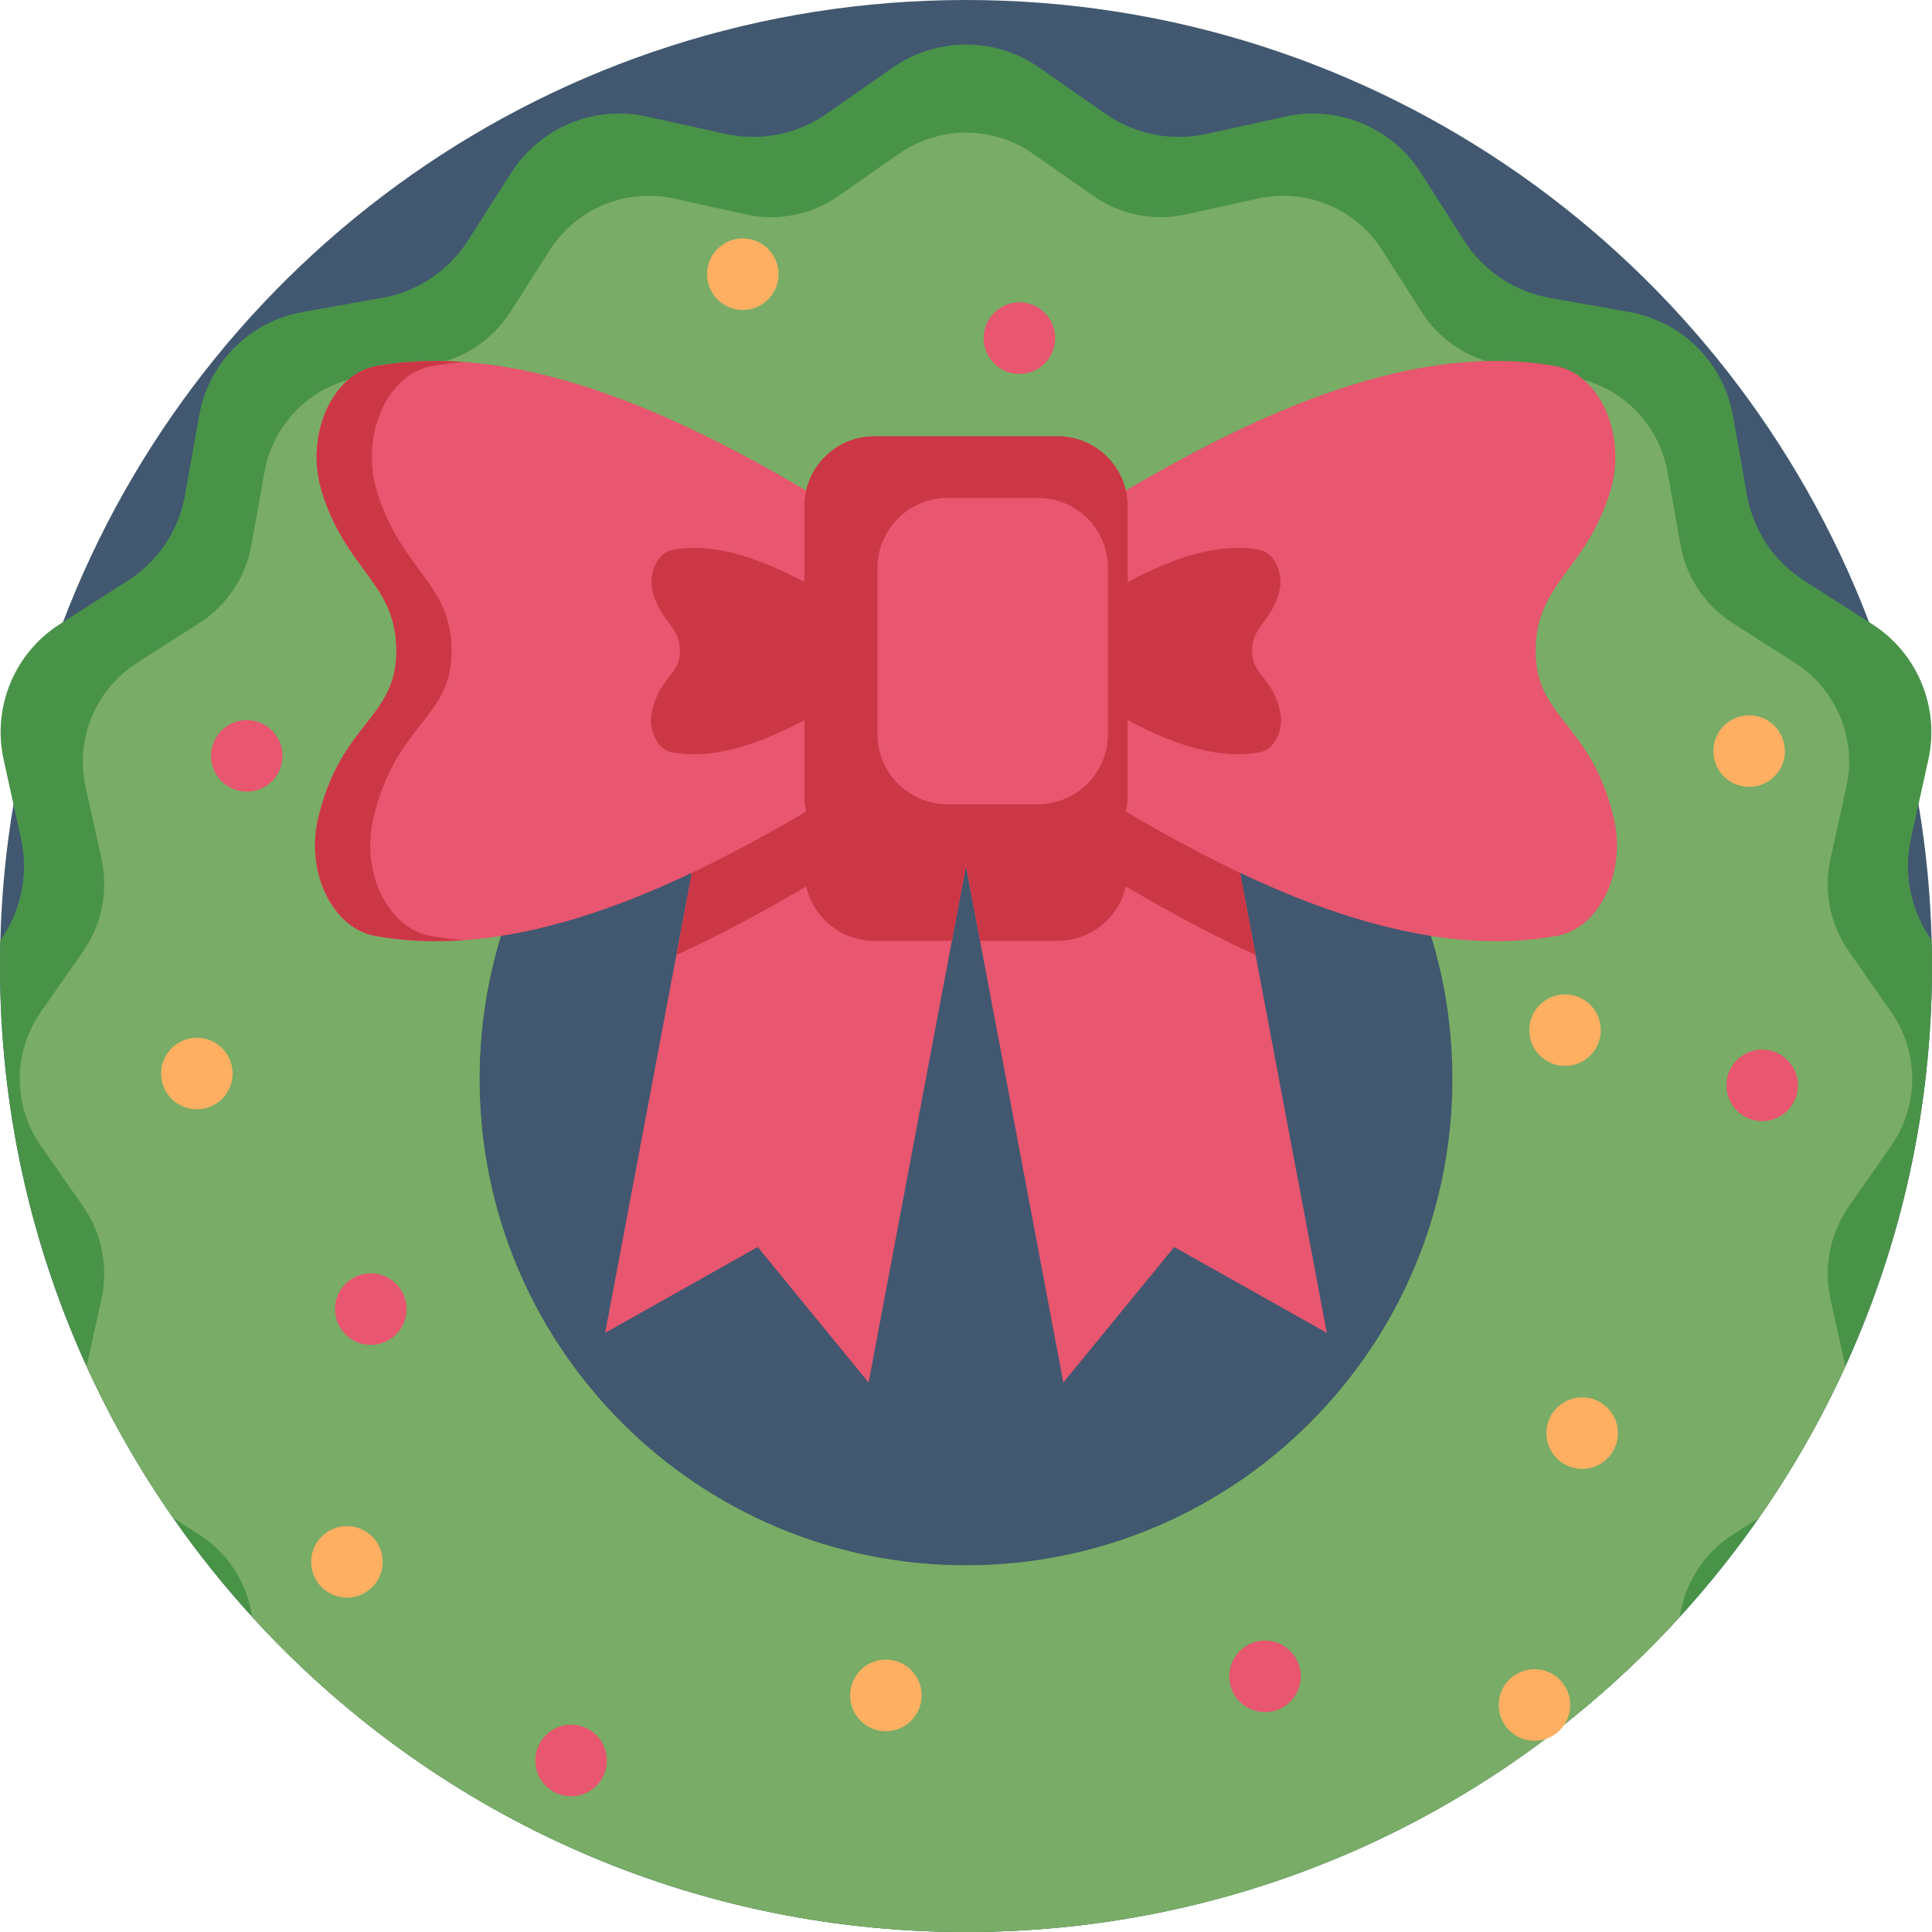 <?xml version="1.0" encoding="UTF-8"?> <!-- Generator: Adobe Illustrator 19.0.0, SVG Export Plug-In . SVG Version: 6.00 Build 0) --> <svg xmlns="http://www.w3.org/2000/svg" xmlns:xlink="http://www.w3.org/1999/xlink" version="1.1" id="Capa_1" x="0px" y="0px" viewBox="0 0 512 512" style="enable-background:new 0 0 512 512;" xml:space="preserve"> <path style="fill:#415870;" d="M512,256c0,37.846-8.213,73.791-22.967,106.12c-6.437,14.127-14.127,27.554-22.925,40.166 c-6.405,9.195-13.406,17.951-20.95,26.206C398.346,479.807,330.93,512,256,512c-74.94,0-142.357-32.193-189.168-83.519 c-7.534-8.255-14.535-17-20.94-26.196c-8.808-12.612-16.488-26.049-22.936-40.176C8.213,329.78,0,293.846,0,256 c0-2.278,0.031-4.556,0.094-6.823c0.313-12.236,1.494-24.263,3.48-36.007c2.811-16.708,7.241-32.862,13.124-48.306 C53.426,68.483,146.714,0,256,0s202.574,68.483,239.313,164.864c5.872,15.433,10.303,31.587,13.113,48.285 c1.985,11.755,3.166,23.782,3.479,36.028C511.969,251.444,512,253.722,512,256z"></path> <path style="fill:#499349;" d="M511.906,249.177l-0.167-0.24c-5.433-7.774-7.356-17.45-5.319-26.718l2.006-9.07l2.612-11.849 c3.051-13.887-2.873-28.223-14.869-35.882l-0.857-0.554l-17.189-10.982c-7.993-5.099-13.479-13.312-15.141-22.643l-3.741-21.096 c-2.497-14.012-13.458-24.973-27.47-27.46l-21.096-3.751c-9.321-1.661-17.533-7.147-22.643-15.13l-11.525-18.056 c-7.659-11.985-21.995-17.92-35.882-14.858l-20.929,4.608c-9.258,2.038-18.934,0.104-26.708-5.319L275.414,17.92 c-11.661-8.15-27.167-8.15-38.839,0l-17.565,12.257c-7.764,5.423-17.46,7.356-26.708,5.319l-20.929-4.608 c-13.897-3.062-28.212,2.873-35.871,14.858l-11.536,18.056c-5.11,7.983-13.312,13.469-22.653,15.13l-21.096,3.751 c-14.002,2.487-24.963,13.448-27.449,27.46l-3.751,21.096c-1.661,9.331-7.147,17.544-15.13,22.643l-17.189,10.982l-0.878,0.554 C3.835,173.077-2.1,187.413,0.961,201.3l2.612,11.87l1.996,9.049c2.038,9.268,0.115,18.944-5.308,26.718l-0.167,0.24 C0.031,251.444,0,253.722,0,256c0,37.846,8.213,73.78,22.956,106.109c6.447,14.127,14.127,27.564,22.936,40.176 c6.405,9.195,13.406,17.941,20.94,26.196C113.643,479.807,181.06,512,256,512c74.93,0,142.346-32.193,189.158-83.508 c7.544-8.255,14.545-17.011,20.95-26.206c8.798-12.612,16.488-26.039,22.925-40.166C503.787,329.791,512,293.846,512,256 C512,253.722,511.969,251.444,511.906,249.177z M256,414.835c-71.189,0-128.919-57.71-128.919-128.919 c0-33.05,12.445-63.195,32.893-85.995c-6.311,1.149,49.288-44.471,100.456-44.471s97.907,45.62,91.606,44.471 c20.449,22.8,32.883,52.945,32.883,85.995C384.919,357.125,327.199,414.835,256,414.835z"></path> <path style="fill:#79AC66;" d="M501.164,268.163l-11.212-16.071c-4.974-7.116-6.729-15.966-4.869-24.451l4.221-19.132 c2.8-12.706-2.623-25.819-13.594-32.82l-16.509-10.564c-7.314-4.66-12.33-12.173-13.855-20.71l-3.427-19.289 c-2.267-12.821-12.309-22.852-25.119-25.13L397.5,96.569c-8.526-1.515-16.05-6.541-20.72-13.845l-10.543-16.509 c-7.011-10.971-20.114-16.394-32.82-13.594l-19.153,4.211c-8.464,1.87-17.314,0.094-24.43-4.859l-16.071-11.222 c-10.668-7.461-24.858-7.461-35.537,0l-16.071,11.222c-7.095,4.953-15.966,6.729-24.43,4.859l-19.143-4.211 c-12.706-2.8-25.809,2.623-32.82,13.594L135.21,82.725c-4.671,7.304-12.173,12.33-20.72,13.845L95.19,99.997 c-12.81,2.278-22.831,12.309-25.109,25.13l-3.438,19.289c-1.515,8.537-6.531,16.05-13.834,20.71l-16.52,10.564 c-10.961,7.001-16.405,20.114-13.605,32.82l4.221,19.132c1.86,8.485,0.104,17.335-4.859,24.451l-11.222,16.071 c-7.45,10.668-7.45,24.858,0,35.516l11.222,16.071c4.963,7.116,6.719,15.977,4.859,24.44l-3.95,17.92 c6.447,14.127,14.127,27.564,22.936,40.176l6.917,4.42c7.304,4.681,12.319,12.184,13.834,20.72l0.188,1.055 C113.643,479.807,181.06,512,256,512c74.93,0,142.346-32.193,189.158-83.508l0.188-1.066c1.526-8.537,6.541-16.039,13.855-20.72 l6.907-4.42c8.798-12.612,16.488-26.039,22.925-40.166l-3.95-17.93c-1.86-8.464-0.104-17.324,4.869-24.44l11.212-16.071 C508.615,293.021,508.615,278.831,501.164,268.163z M256,414.835c-71.189,0-128.919-57.71-128.919-128.919 c0-33.05,12.445-63.195,32.893-85.995c-6.311,1.149,49.288-44.471,100.456-44.471s97.907,45.62,91.606,44.471 c20.449,22.8,32.883,52.945,32.883,85.995C384.919,357.125,327.199,414.835,256,414.835z"></path> <circle style="fill:#FEAF62;" cx="196.848" cy="72.662" r="9.477"></circle> <circle style="fill:#E8566F;" cx="270.158" cy="89.61" r="9.477"></circle> <g> <circle style="fill:#FEAF62;" cx="463.538" cy="199.053" r="9.477"></circle> <circle style="fill:#FEAF62;" cx="419.286" cy="379.789" r="9.477"></circle> </g> <circle style="fill:#E8566F;" cx="466.996" cy="287.629" r="9.477"></circle> <g> <circle style="fill:#FEAF62;" cx="52.17" cy="284.494" r="9.477"></circle> <circle style="fill:#FEAF62;" cx="414.751" cy="273" r="9.477"></circle> <circle style="fill:#FEAF62;" cx="406.653" cy="451.835" r="9.477"></circle> </g> <circle style="fill:#E8566F;" cx="335.245" cy="444.249" r="9.477"></circle> <circle style="fill:#FEAF62;" cx="234.768" cy="449.306" r="9.477"></circle> <circle style="fill:#E8566F;" cx="151.343" cy="466.547" r="9.477"></circle> <circle style="fill:#FEAF62;" cx="91.943" cy="413.915" r="9.477"></circle> <g> <circle style="fill:#E8566F;" cx="98.262" cy="346.927" r="9.477"></circle> <circle style="fill:#E8566F;" cx="65.4" cy="200.317" r="9.477"></circle> <polygon style="fill:#E8566F;" points="259.685,209.92 255.997,229.512 252.256,249.334 230.188,366.393 200.805,330.47 160.368,353.228 179.249,253.053 189.865,196.754 255.997,209.22 "></polygon> <polygon style="fill:#E8566F;" points="351.626,353.228 311.178,330.47 281.795,366.393 259.727,249.334 255.997,229.512 252.298,209.92 255.997,209.22 322.118,196.754 332.734,253.043 "></polygon> </g> <path style="fill:#CC3746;" d="M332.739,253.043c-11.734-5.329-23.27-11.588-34.377-18.129c-1.891,8.255-9.258,14.42-18.087,14.42 h-20.543l-3.73-19.822l-3.741,19.822h-20.543c-8.819,0-16.196-6.165-18.077-14.42c-11.107,6.541-22.653,12.8-34.388,18.139 l10.616-56.299l66.132,12.466l66.121-12.466L332.739,253.043z"></path> <path style="fill:#E8566F;" d="M221.626,210.282c-38.199,23.345-82.491,44.972-122.282,37.724 c-11.157-2.032-18.436-16.918-15.016-31.218c6.084-25.443,20.711-26.281,20.711-44.242c0-18.153-13.253-21.108-19.776-42.338 c-4.511-14.683,2.693-31.108,14.493-33.196c39.686-7.025,83.804,14.535,121.871,37.798V210.282z"></path> <g> <path style="fill:#CC3746;" d="M113.972,248.007c-11.157-2.032-18.436-16.918-15.016-31.218 c6.084-25.443,20.711-26.281,20.711-44.242c0-18.153-13.253-21.108-19.776-42.338c-4.511-14.683,2.693-31.108,14.493-33.196 c2.86-0.507,5.746-0.847,8.648-1.067c-7.872-0.568-15.657-0.282-23.276,1.067c-11.801,2.089-19.005,18.514-14.493,33.196 c6.523,21.23,19.776,24.185,19.776,42.338c0,17.961-14.626,18.8-20.711,44.242c-3.42,14.3,3.859,29.186,15.016,31.218 c7.748,1.412,15.668,1.716,23.679,1.138C119.985,248.915,116.964,248.551,113.972,248.007z"></path> <path style="fill:#CC3746;" d="M221.626,185.96c-13.579,8.299-29.324,15.987-43.47,13.41c-3.966-0.722-6.554-6.014-5.338-11.098 c2.163-9.045,7.362-9.342,7.362-15.728c0-6.453-4.711-7.503-7.03-15.051c-1.604-5.219,0.957-11.058,5.152-11.801 c14.108-2.497,29.791,5.167,43.324,13.436L221.626,185.96L221.626,185.96z"></path> </g> <path style="fill:#E8566F;" d="M290.368,210.282c38.199,23.345,82.491,44.972,122.282,37.724 c11.157-2.032,18.436-16.918,15.016-31.218c-6.084-25.443-20.711-26.281-20.711-44.242c0-18.153,13.253-21.108,19.776-42.338 c4.511-14.683-2.693-31.108-14.493-33.196c-39.686-7.025-83.804,14.535-121.871,37.798V210.282z"></path> <g> <path style="fill:#CC3746;" d="M290.368,185.96c13.579,8.299,29.324,15.987,43.47,13.41c3.966-0.722,6.554-6.014,5.338-11.098 c-2.163-9.045-7.362-9.342-7.362-15.728c0-6.453,4.711-7.503,7.03-15.051c1.604-5.219-0.957-11.058-5.152-11.801 c-14.108-2.497-29.791,5.167-43.324,13.436V185.96z"></path> <path style="fill:#CC3746;" d="M280.276,115.598h-48.56c-10.251,0-18.562,8.31-18.562,18.562v76.772 c0,10.252,8.31,18.562,18.562,18.562h48.56c10.251,0,18.562-8.31,18.562-18.562V134.16 C298.838,123.909,290.528,115.598,280.276,115.598z"></path> </g> <path style="fill:#E8566F;" d="M275.052,131.956h-23.948c-10.251,0-18.562,8.31-18.562,18.562v44.057 c0,10.251,8.31,18.562,18.562,18.562h23.948c10.251,0,18.562-8.31,18.562-18.562v-44.057 C293.613,140.266,285.303,131.956,275.052,131.956z"></path> <g> </g> <g> </g> <g> </g> <g> </g> <g> </g> <g> </g> <g> </g> <g> </g> <g> </g> <g> </g> <g> </g> <g> </g> <g> </g> <g> </g> <g> </g> </svg> 